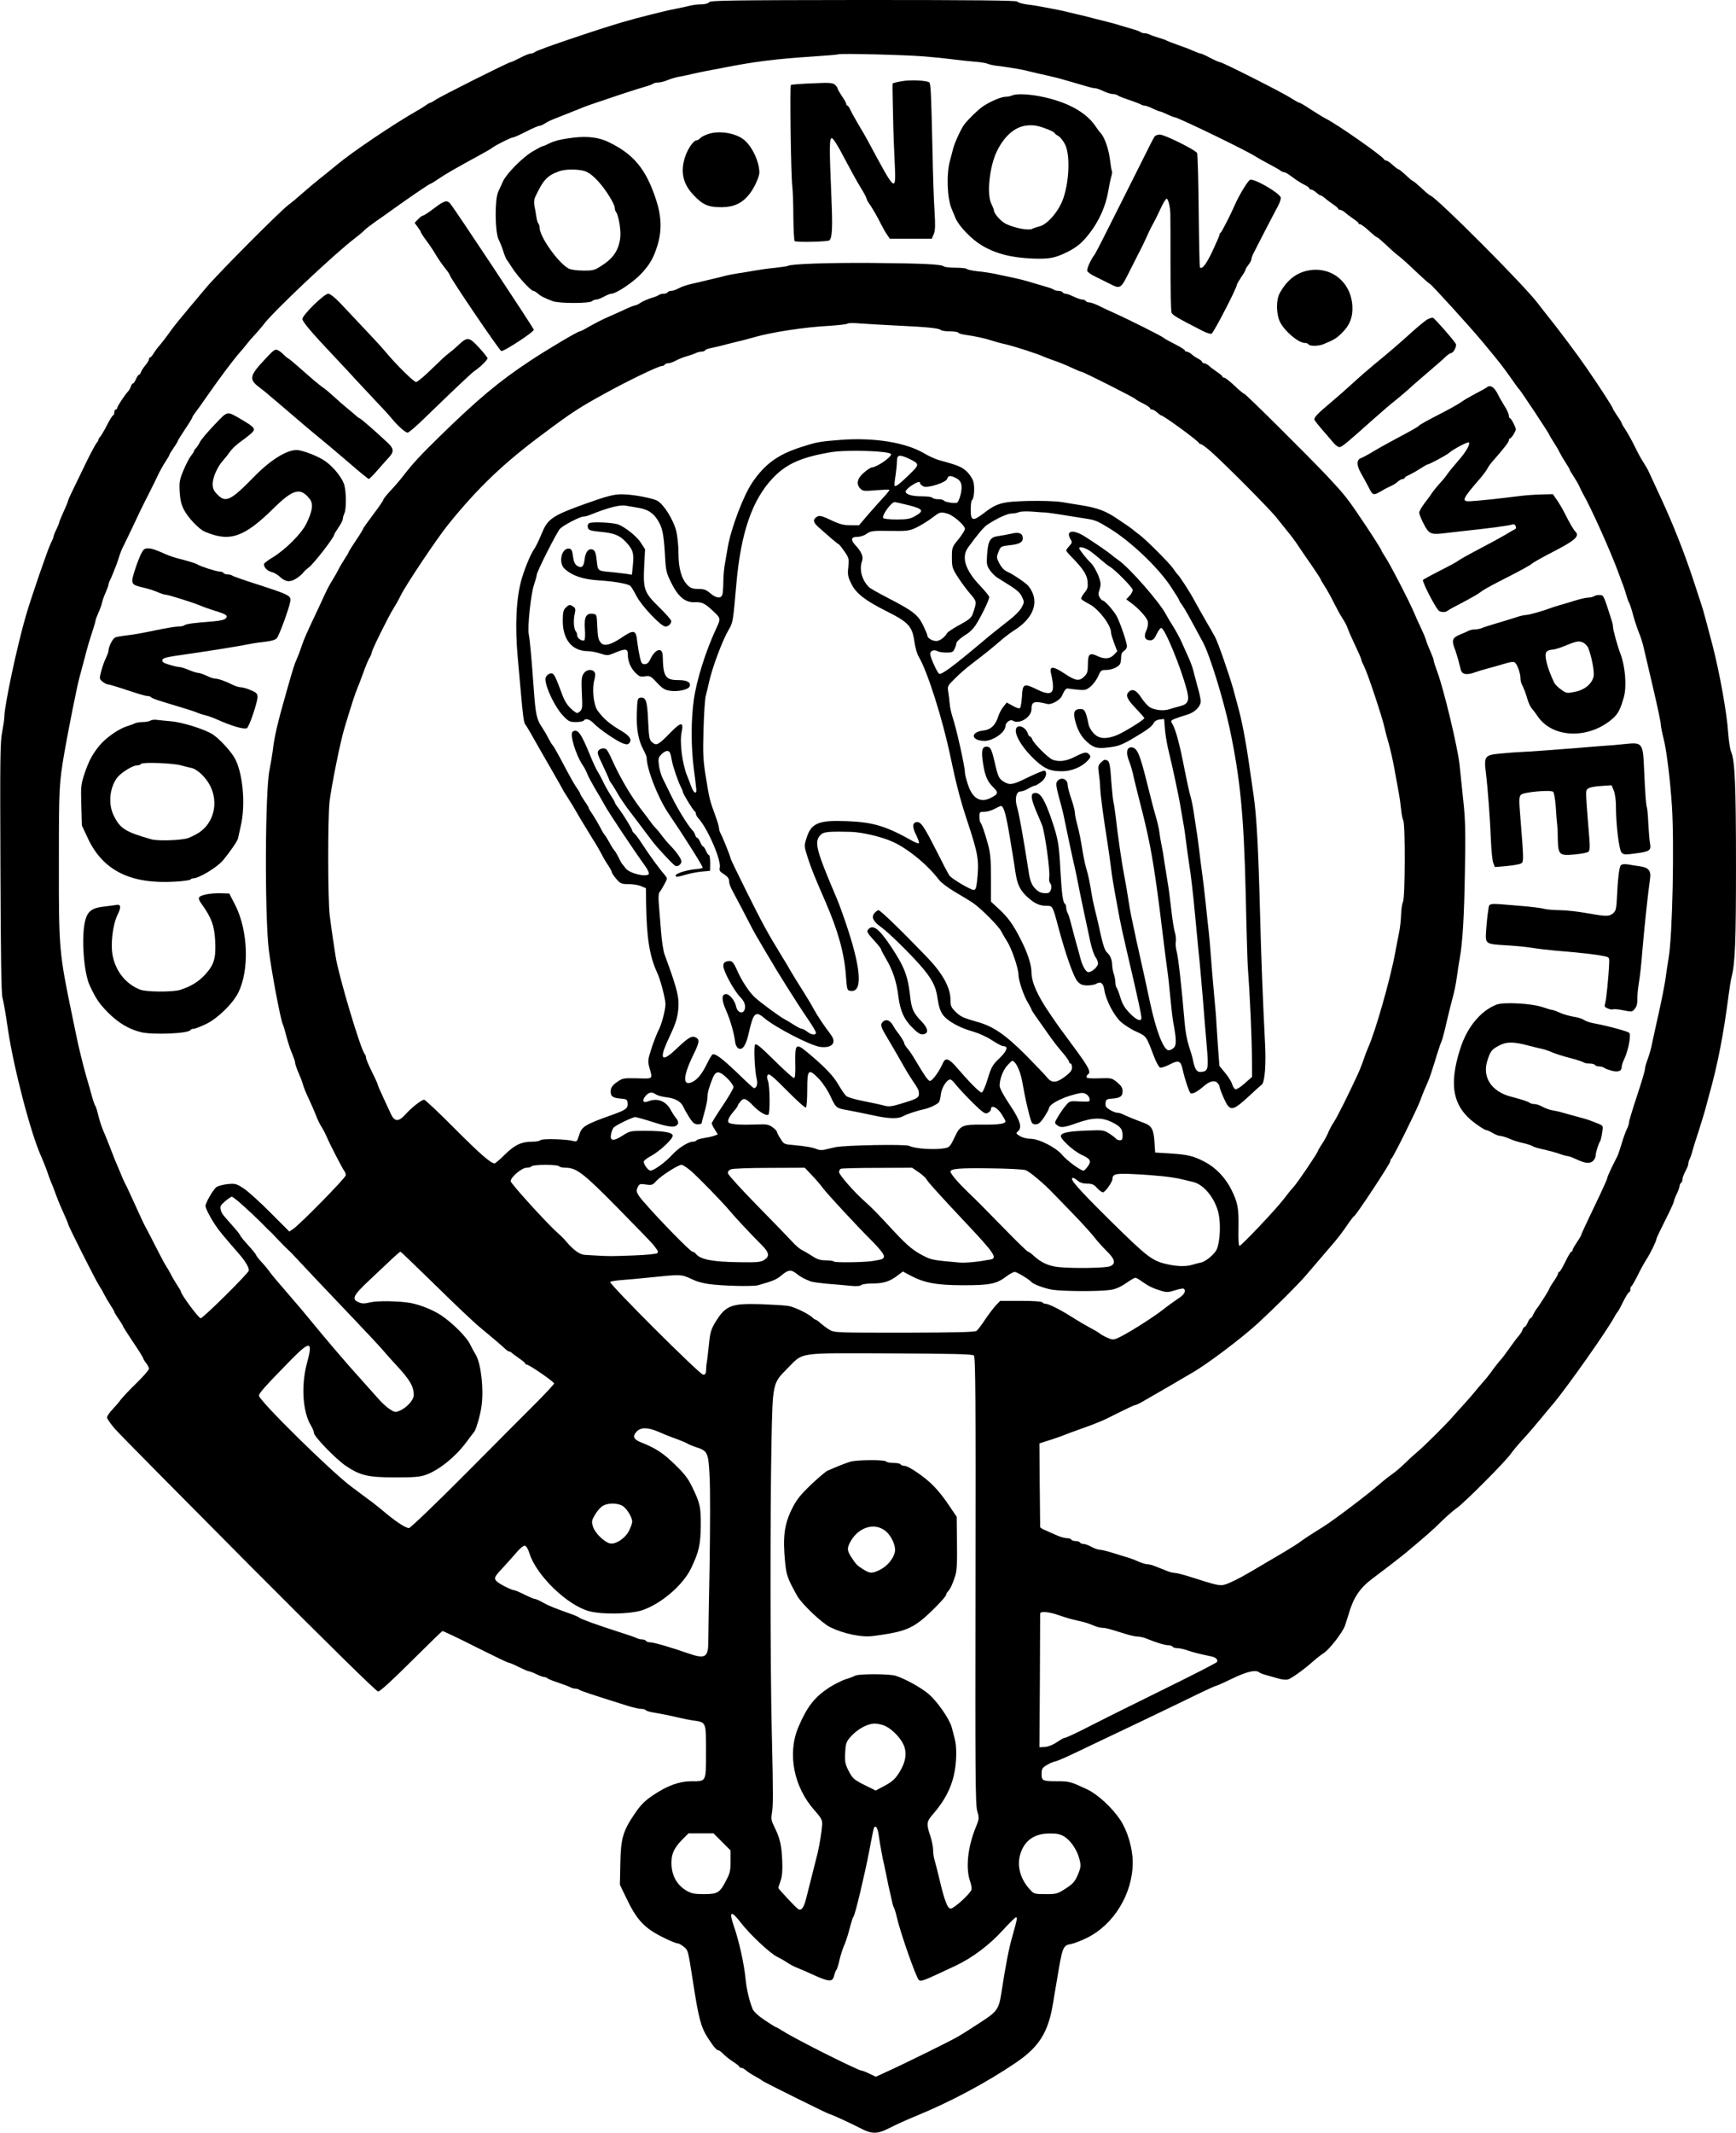 <?xml version="1.0" standalone="no"?>
<!DOCTYPE svg PUBLIC "-//W3C//DTD SVG 20010904//EN"
 "http://www.w3.org/TR/2001/REC-SVG-20010904/DTD/svg10.dtd">
<svg version="1.0" xmlns="http://www.w3.org/2000/svg"
 width="1200pt" height="1474pt" viewBox="0 0 1200 1474"
 preserveAspectRatio="xMidYMid meet">
<g transform="translate(0,1474) scale(0.1,-0.1)"
fill="#000000" stroke="none">
<path d="M4902 14725 c-7 -9 -30 -15 -54 -15 -22 0 -57 -4 -77 -9 -20 -5 -63
-15 -96 -21 -33 -6 -78 -16 -100 -22 -22 -5 -57 -14 -77 -19 -139 -34 -262
-70 -468 -139 -210 -70 -324 -111 -335 -121 -5 -5 -17 -9 -26 -9 -9 0 -43 -13
-74 -30 -31 -16 -61 -30 -66 -30 -14 0 -488 -238 -520 -261 -15 -10 -30 -19
-34 -19 -4 0 -19 -8 -33 -19 -15 -10 -43 -28 -62 -38 -161 -92 -448 -285 -555
-375 -35 -29 -89 -73 -121 -98 -31 -25 -83 -68 -113 -95 -31 -28 -74 -64 -96
-80 -56 -41 -486 -473 -570 -573 -207 -246 -224 -267 -262 -322 -18 -25 -44
-58 -58 -75 -15 -16 -34 -42 -43 -57 -9 -16 -20 -28 -24 -28 -4 0 -8 -6 -8
-12 0 -7 -11 -26 -25 -42 -13 -16 -27 -37 -30 -47 -4 -11 -10 -19 -14 -19 -5
0 -14 -13 -21 -30 -7 -16 -16 -30 -21 -30 -4 0 -11 -9 -14 -20 -3 -11 -12 -26
-18 -33 -24 -25 -77 -106 -77 -116 0 -6 -4 -11 -10 -11 -5 0 -10 -9 -10 -20 0
-11 -3 -20 -8 -20 -4 0 -23 -30 -42 -67 -19 -38 -41 -74 -47 -81 -7 -7 -13
-17 -13 -22 0 -5 -6 -15 -13 -22 -6 -7 -36 -62 -66 -123 -29 -60 -71 -146 -92
-190 -22 -44 -39 -83 -39 -87 0 -4 -13 -37 -30 -73 -16 -36 -30 -69 -30 -73 0
-5 -9 -27 -20 -50 -11 -22 -20 -45 -20 -51 0 -5 -9 -26 -20 -48 -20 -40 -136
-377 -171 -498 -62 -213 -149 -624 -149 -699 0 -16 -7 -63 -15 -105 -14 -66
-15 -192 -12 -936 2 -603 6 -872 14 -900 7 -22 24 -121 38 -220 41 -273 159
-723 231 -880 12 -27 29 -70 38 -95 8 -25 21 -61 29 -80 9 -19 25 -62 37 -95
12 -33 35 -88 51 -122 16 -34 29 -66 29 -70 0 -12 192 -393 216 -429 11 -16
26 -42 34 -59 8 -16 27 -49 42 -72 15 -23 28 -44 28 -48 0 -4 13 -26 30 -50
16 -24 30 -46 30 -50 0 -3 32 -53 70 -110 39 -57 70 -108 70 -112 0 -4 9 -19
20 -33 11 -14 20 -31 20 -39 0 -8 -39 -53 -87 -100 -49 -47 -98 -100 -110
-116 -12 -17 -38 -47 -57 -67 -20 -21 -36 -44 -36 -54 0 -9 24 -43 53 -77 28
-33 446 -455 927 -939 557 -559 882 -878 894 -878 12 0 101 81 227 207 115
114 212 209 217 211 5 1 107 -47 227 -108 120 -60 223 -110 229 -110 7 0 38
-13 71 -30 33 -16 65 -30 71 -30 5 0 29 -9 52 -20 22 -11 47 -20 55 -20 7 0
17 -4 22 -9 6 -5 39 -18 75 -30 36 -12 73 -26 82 -31 10 -6 26 -10 36 -10 10
0 22 -4 27 -8 9 -7 70 -28 341 -113 34 -10 73 -19 87 -19 14 0 28 -4 31 -9 3
-4 25 -11 48 -15 70 -12 130 -24 178 -36 25 -6 68 -15 95 -19 99 -14 95 -6 95
-216 0 -213 4 -205 -101 -205 -83 0 -165 -30 -261 -94 -61 -41 -87 -66 -131
-131 -81 -119 -96 -170 -99 -345 l-3 -145 38 -79 c80 -170 131 -223 279 -294
37 -18 73 -32 82 -32 8 0 27 -11 43 -24 30 -25 28 -17 64 -246 38 -248 55
-311 101 -382 43 -66 62 -88 76 -88 4 0 19 -11 32 -25 14 -14 44 -38 67 -53
24 -15 43 -30 43 -34 0 -5 6 -8 13 -8 7 0 22 -8 33 -17 10 -10 39 -29 64 -42
25 -14 47 -27 50 -31 6 -7 455 -230 464 -230 9 0 136 -58 208 -95 85 -45 121
-45 207 -1 36 19 118 56 181 82 238 97 494 234 695 371 159 109 221 208 254
408 5 33 17 103 26 155 40 241 41 245 102 256 19 4 67 22 105 41 187 91 318
306 318 522 0 97 -36 218 -86 294 -56 84 -155 176 -229 211 -113 53 -122 56
-205 56 -103 0 -110 3 -110 51 0 34 5 42 33 59 17 11 43 23 57 26 29 7 72 26
265 119 77 37 226 107 330 157 105 50 262 126 351 169 89 44 166 79 171 79 6
0 56 23 112 50 99 48 162 63 186 42 6 -5 28 -13 50 -19 22 -6 59 -17 82 -23
22 -7 52 -10 65 -7 24 7 105 64 173 124 22 20 57 47 77 60 40 27 128 141 145
188 6 17 16 50 24 75 33 116 76 182 161 247 20 15 72 55 115 87 43 33 95 74
115 90 134 112 199 168 252 222 34 33 81 75 106 92 49 33 343 328 375 377 11
16 49 62 85 101 36 39 90 102 120 139 30 37 69 83 86 103 97 115 376 511 424
602 7 14 16 27 19 30 4 3 22 35 40 72 19 38 38 68 42 68 5 0 9 9 9 19 0 11 3
21 8 23 4 2 23 35 42 73 19 39 46 88 60 110 28 42 70 129 70 143 0 5 27 62 60
127 33 65 60 124 60 130 0 6 9 30 20 53 11 22 20 48 20 56 0 8 5 18 10 21 6 3
10 15 10 25 0 11 9 35 20 55 11 20 20 42 20 50 0 9 4 23 9 33 5 9 15 37 21 62
7 25 25 83 41 130 15 47 34 110 43 140 8 30 22 82 31 115 59 209 100 423 135
695 6 47 15 101 20 120 24 97 30 240 30 770 0 560 -8 727 -34 785 -7 17 -16
75 -20 130 -8 130 -58 412 -108 605 -37 141 -65 247 -77 281 -6 19 -31 96 -56
171 -61 186 -143 393 -227 573 -38 83 -75 161 -81 175 -6 14 -23 43 -37 65
-15 22 -42 72 -60 110 -19 39 -47 89 -62 112 -15 23 -28 44 -28 48 0 4 -13 26
-30 50 -16 24 -30 46 -30 49 0 9 -90 149 -189 292 -55 80 -194 266 -264 352
-20 26 -51 64 -67 86 -100 131 -696 728 -743 745 -7 2 -34 25 -60 50 -27 25
-54 48 -60 50 -7 2 -30 22 -52 43 -22 21 -44 38 -48 38 -4 0 -22 13 -40 30
-18 16 -37 30 -44 30 -6 0 -13 4 -15 8 -9 22 -329 246 -403 282 -16 8 -62 36
-102 62 -40 27 -76 48 -81 48 -4 0 -30 14 -58 32 -60 39 -474 248 -490 248 -7
0 -38 14 -69 30 -31 17 -61 30 -66 30 -5 0 -28 9 -52 19 -23 11 -71 29 -107
41 -36 13 -69 26 -75 29 -5 4 -30 13 -55 20 -25 7 -53 17 -62 22 -10 5 -26 9
-36 9 -10 0 -22 4 -28 8 -5 5 -27 13 -49 19 -22 7 -65 19 -95 28 -30 10 -71
21 -90 25 -19 5 -53 14 -75 19 -22 6 -60 16 -85 22 -25 5 -63 15 -85 20 -22 6
-61 14 -87 20 -27 5 -72 14 -100 19 -29 6 -82 15 -118 19 -35 5 -66 14 -68 20
-3 8 -296 11 -1060 11 -914 -1 -1059 -3 -1070 -15z m1488 -375 c63 -5 151 -14
195 -20 44 -6 112 -13 150 -16 39 -3 79 -9 90 -14 11 -5 38 -11 60 -14 98 -12
181 -26 233 -40 31 -8 82 -19 112 -26 30 -7 69 -16 85 -20 52 -15 179 -51 211
-61 17 -5 37 -9 45 -9 9 0 34 -9 57 -20 22 -11 52 -20 65 -20 12 0 27 -4 33
-9 5 -5 38 -18 74 -30 36 -12 73 -26 82 -31 10 -6 24 -10 31 -10 7 0 32 -9 55
-20 22 -11 45 -20 50 -20 4 0 27 -9 50 -20 22 -11 46 -20 51 -20 21 0 484
-224 556 -269 22 -14 69 -40 105 -59 36 -19 69 -38 74 -43 6 -5 16 -9 23 -9 7
0 33 -16 58 -35 25 -19 61 -42 80 -51 19 -9 35 -20 35 -25 0 -5 6 -9 13 -9 7
0 23 -9 35 -20 12 -11 25 -20 30 -20 4 0 17 -8 28 -17 10 -10 36 -29 56 -43
21 -14 38 -28 38 -32 0 -5 6 -8 13 -8 7 0 22 -8 33 -17 10 -10 36 -29 56 -43
21 -14 38 -28 38 -32 0 -5 6 -8 13 -8 6 0 34 -21 60 -45 27 -25 52 -45 56 -45
4 0 32 -24 62 -52 30 -29 70 -65 90 -79 19 -15 73 -63 119 -108 47 -44 88 -81
92 -81 8 0 290 -310 368 -405 30 -37 69 -83 85 -103 47 -58 88 -113 125 -167
19 -27 37 -52 41 -55 9 -7 209 -308 209 -316 0 -3 13 -24 28 -47 15 -23 34
-55 42 -72 8 -16 27 -49 42 -72 15 -23 28 -44 28 -48 0 -4 13 -25 28 -48 15
-23 34 -55 41 -72 7 -16 17 -37 22 -45 52 -88 196 -408 249 -555 12 -33 25
-69 30 -80 4 -11 14 -40 21 -65 7 -25 16 -50 20 -55 4 -6 17 -44 28 -86 11
-41 30 -97 41 -124 12 -27 27 -77 34 -110 8 -33 37 -158 65 -278 28 -119 51
-229 51 -242 0 -14 9 -58 19 -98 20 -74 46 -284 58 -467 17 -259 4 -888 -22
-1045 -8 -49 -19 -121 -24 -160 -6 -38 -26 -142 -46 -230 -20 -88 -40 -182
-46 -210 -5 -27 -18 -74 -29 -103 -11 -29 -20 -62 -20 -73 0 -11 -25 -94 -55
-184 -30 -91 -55 -173 -55 -183 0 -9 -6 -29 -14 -44 -8 -15 -24 -60 -36 -100
-12 -40 -26 -81 -31 -90 -38 -74 -69 -140 -69 -149 0 -6 -23 -58 -51 -117 -28
-59 -69 -144 -90 -189 -21 -44 -39 -84 -39 -88 0 -3 -13 -26 -30 -50 -16 -24
-30 -48 -30 -54 0 -6 -4 -11 -8 -11 -5 0 -23 -31 -42 -70 -19 -39 -37 -70 -42
-70 -4 0 -8 -5 -8 -11 0 -6 -13 -30 -30 -54 -16 -24 -30 -46 -30 -50 0 -7 -73
-123 -90 -142 -5 -7 -15 -24 -22 -38 -6 -14 -14 -25 -18 -25 -4 0 -13 -13 -20
-30 -7 -16 -16 -30 -21 -30 -4 0 -10 -8 -14 -19 -3 -10 -15 -29 -26 -42 -12
-13 -42 -53 -67 -89 -26 -36 -49 -67 -52 -70 -10 -9 -54 -65 -75 -95 -11 -16
-36 -47 -56 -69 -20 -23 -47 -54 -60 -71 -13 -16 -45 -52 -70 -80 -25 -27 -61
-67 -80 -89 -56 -63 -182 -188 -243 -241 -32 -27 -76 -68 -99 -91 -23 -22 -58
-51 -77 -64 -19 -13 -56 -42 -81 -64 -78 -69 -321 -253 -395 -299 -70 -43
-136 -86 -166 -109 -18 -13 -89 -57 -158 -97 -69 -41 -150 -88 -180 -106 -77
-45 -139 -76 -175 -86 -32 -10 -61 -3 -232 52 -50 16 -100 29 -112 29 -11 0
-33 5 -48 11 -15 6 -37 15 -48 19 -11 4 -33 13 -48 19 -15 6 -37 11 -48 11
-10 0 -38 9 -62 19 -23 11 -58 24 -77 29 -19 6 -65 20 -101 31 -37 12 -76 21
-88 21 -11 0 -36 9 -56 20 -20 11 -44 20 -55 20 -10 0 -22 5 -25 10 -3 6 -17
10 -30 10 -13 0 -27 5 -30 10 -3 6 -17 10 -31 10 -13 0 -46 9 -72 21 -26 11
-62 27 -79 35 -18 7 -33 17 -33 21 0 5 -1 136 -3 293 l-2 285 75 24 c41 13 89
30 105 37 17 7 62 24 100 37 131 47 155 57 263 112 60 30 113 55 119 55 7 0
33 13 60 29 26 15 82 47 123 71 41 24 98 56 125 73 28 16 65 38 84 49 101 57
340 237 456 343 117 108 274 264 331 330 57 67 133 155 197 230 24 28 62 78
85 112 23 34 46 65 52 68 17 10 250 364 250 379 0 8 4 17 9 20 11 7 173 333
197 397 9 24 22 59 30 77 8 17 20 47 28 65 8 17 28 79 46 137 17 58 36 114 41
125 6 11 16 47 24 80 25 108 45 189 59 240 8 28 20 86 26 130 6 44 15 103 20
130 20 111 31 286 36 601 5 266 3 361 -10 480 -9 82 -21 199 -27 259 -12 117
-108 518 -153 640 -14 38 -26 75 -26 82 0 7 -11 36 -24 65 -13 29 -27 64 -30
78 -4 14 -20 52 -36 85 -16 33 -36 78 -45 100 -34 81 -175 353 -204 393 -11
17 -21 33 -21 36 0 6 -56 94 -114 181 -124 185 -136 200 -261 334 -136 144
-566 571 -576 571 -5 0 -35 25 -66 55 -32 30 -64 55 -70 55 -7 0 -13 3 -13 8
0 4 -17 18 -38 32 -20 14 -46 33 -56 43 -11 9 -26 17 -33 17 -7 0 -13 4 -13 8
0 5 -12 15 -27 23 -16 8 -37 22 -47 32 -11 9 -26 17 -33 17 -7 0 -13 4 -13 9
0 4 -30 23 -67 42 -38 19 -73 38 -79 44 -12 12 -246 129 -349 175 -38 17 -87
40 -108 51 -22 10 -47 19 -57 19 -11 0 -22 5 -25 10 -3 6 -14 10 -24 10 -9 0
-36 9 -59 20 -22 11 -48 20 -56 20 -8 0 -18 5 -21 10 -3 6 -16 10 -29 10 -12
0 -26 4 -31 8 -6 5 -28 13 -50 19 -22 7 -65 19 -95 28 -60 19 -111 31 -180 45
-25 5 -67 14 -95 20 -27 5 -78 13 -113 16 -34 4 -65 11 -68 15 -3 5 -38 9 -78
9 -39 0 -76 4 -82 9 -15 15 -147 21 -499 24 -306 2 -557 -7 -578 -20 -5 -3
-46 -9 -91 -14 -44 -4 -108 -13 -141 -19 -33 -6 -85 -15 -115 -19 -30 -5 -64
-11 -75 -14 -20 -6 -134 -33 -245 -59 -30 -6 -70 -20 -88 -30 -18 -10 -41 -18
-52 -18 -10 0 -22 -4 -25 -10 -3 -5 -16 -10 -29 -10 -12 0 -26 -4 -31 -8 -6
-5 -30 -15 -55 -22 -25 -8 -57 -22 -72 -32 -14 -10 -31 -18 -37 -18 -6 0 -39
-13 -73 -29 -35 -16 -92 -42 -127 -57 -36 -16 -89 -44 -119 -61 -30 -18 -59
-33 -65 -33 -13 0 -221 -123 -342 -203 -215 -142 -362 -265 -625 -522 -130
-127 -185 -186 -246 -265 -23 -30 -65 -80 -93 -109 -28 -30 -51 -59 -51 -64 0
-5 -31 -51 -70 -102 -38 -51 -70 -95 -70 -99 0 -4 -22 -40 -50 -81 -27 -41
-50 -77 -50 -80 0 -4 -13 -25 -28 -48 -15 -23 -34 -55 -42 -72 -8 -16 -26 -48
-40 -70 -14 -22 -36 -62 -49 -90 -12 -27 -36 -77 -51 -110 -78 -164 -100 -214
-115 -260 -9 -27 -24 -68 -34 -90 -17 -38 -24 -61 -70 -222 -63 -220 -85 -315
-96 -413 -4 -30 -14 -89 -22 -130 -31 -143 -34 -1004 -5 -1245 19 -153 83
-492 98 -517 3 -4 14 -42 25 -85 11 -42 29 -96 40 -119 10 -24 19 -50 19 -59
0 -9 11 -40 23 -68 13 -29 27 -65 31 -82 4 -16 22 -61 41 -100 18 -38 40 -90
50 -115 9 -25 26 -61 39 -80 12 -19 28 -51 36 -70 18 -44 110 -222 121 -234 5
-6 9 -18 9 -28 0 -17 -305 -328 -362 -370 l-28 -19 -129 129 c-71 72 -154 147
-185 168 -52 34 -60 36 -112 31 -30 -3 -66 -12 -78 -21 -20 -12 -76 -109 -76
-130 0 -15 34 -81 64 -126 28 -43 53 -73 166 -203 46 -53 70 -93 70 -117 0
-17 -316 -330 -333 -330 -14 0 -137 166 -137 185 0 4 -13 25 -28 48 -15 23
-34 56 -42 72 -8 17 -23 42 -33 57 -10 15 -42 76 -72 135 -30 60 -61 119 -69
133 -8 14 -38 77 -66 140 -29 63 -56 123 -61 133 -5 9 -13 25 -18 35 -5 9 -19
42 -31 72 -13 30 -29 69 -36 85 -7 17 -24 62 -39 100 -15 39 -35 88 -45 110
-9 22 -23 65 -30 95 -7 30 -16 60 -20 65 -5 6 -16 37 -25 70 -9 33 -25 92 -37
130 -24 84 -55 211 -69 280 -6 28 -19 91 -29 140 -92 443 -94 465 -93 1065 0
516 1 546 39 765 25 145 85 445 101 505 8 30 26 98 40 150 13 52 35 128 49
168 13 40 24 77 24 83 0 5 9 29 19 52 11 24 23 56 26 72 4 17 15 49 26 72 10
24 19 47 19 53 0 6 4 18 9 28 5 9 14 29 20 45 6 15 15 37 20 50 5 12 15 40 22
62 6 22 19 56 29 75 10 19 41 85 70 145 28 61 64 135 79 165 16 30 37 73 48
95 12 22 31 63 44 90 13 28 36 69 51 92 15 23 28 44 28 48 0 4 14 26 30 50 17
24 30 46 30 50 0 3 23 39 50 80 28 41 50 78 50 82 0 4 10 19 21 33 11 14 51
70 89 125 77 111 177 244 218 290 15 17 38 44 50 60 13 17 40 48 61 70 20 22
43 50 52 61 52 76 491 491 634 599 28 21 57 46 65 55 8 9 44 36 79 61 35 24
93 65 130 92 112 80 240 167 246 167 4 0 27 14 53 32 48 33 124 77 275 159 48
26 93 52 100 58 21 17 128 71 142 71 7 0 47 18 90 40 43 22 84 40 92 40 7 0
26 8 40 17 15 10 41 23 58 29 28 11 49 20 188 75 28 12 79 30 112 41 33 11 74
24 90 30 84 29 205 68 245 79 25 7 49 16 55 21 5 4 21 8 36 8 15 0 44 8 65 17
22 9 59 20 84 24 25 4 65 13 90 19 25 6 68 15 95 20 28 5 73 14 100 19 226 45
367 63 640 81 88 6 165 12 170 15 15 7 466 -4 595 -15z m-190 -1860 c212 -10
291 -18 304 -31 6 -5 34 -9 62 -9 29 0 55 -4 58 -9 3 -5 23 -11 43 -14 82 -12
140 -25 183 -39 25 -8 70 -21 100 -27 62 -15 220 -65 265 -86 17 -7 53 -21 80
-30 28 -9 78 -30 112 -46 34 -16 66 -29 70 -29 12 0 365 -178 372 -188 3 -4
27 -18 54 -31 26 -13 47 -28 47 -33 0 -4 6 -8 13 -8 7 0 23 -9 35 -20 12 -11
24 -20 27 -20 16 0 256 -175 263 -192 2 -4 9 -8 14 -8 6 0 38 -24 70 -52 101
-90 411 -402 453 -457 22 -28 55 -69 73 -91 18 -21 50 -63 70 -93 20 -31 65
-96 100 -146 34 -49 62 -93 62 -96 0 -4 13 -25 28 -48 15 -23 43 -73 62 -112
19 -38 46 -88 61 -110 14 -22 30 -51 34 -65 4 -14 27 -66 51 -117 24 -50 44
-96 44 -101 0 -6 9 -27 20 -49 23 -43 126 -353 141 -423 5 -25 18 -74 29 -110
10 -36 29 -117 40 -180 11 -63 25 -137 30 -165 5 -27 12 -76 15 -109 3 -32 10
-66 15 -76 15 -28 13 -536 -2 -563 -6 -12 -12 -51 -13 -87 -1 -36 -7 -90 -13
-120 -6 -30 -19 -95 -28 -145 -34 -184 -138 -549 -189 -660 -7 -16 -21 -52
-30 -80 -9 -27 -28 -75 -42 -105 -65 -140 -139 -289 -163 -325 -15 -22 -33
-56 -40 -75 -8 -19 -27 -54 -42 -76 -15 -23 -28 -45 -28 -48 0 -11 -141 -220
-170 -251 -15 -16 -44 -52 -65 -80 -49 -66 -294 -325 -307 -325 -6 0 -9 45 -7
123 2 138 -4 175 -50 267 -41 82 -109 153 -186 192 -76 40 -116 49 -240 57
l-100 6 -5 76 c-6 85 -19 109 -73 129 -50 18 -130 51 -149 61 -10 5 -26 9 -35
9 -10 0 -33 9 -51 20 -27 16 -33 26 -30 48 3 24 7 27 48 30 54 4 70 16 70 52
0 21 -10 37 -37 60 -37 30 -40 31 -126 28 -62 -2 -87 0 -87 9 0 6 5 15 10 18
25 15 6 50 -109 205 -83 112 -95 128 -154 215 -86 125 -127 218 -127 286 0 50
-26 132 -71 220 -53 107 -91 159 -154 217 l-55 51 0 160 c0 130 -4 175 -20
234 -23 85 -44 144 -53 153 -4 4 -7 22 -7 41 0 31 2 33 35 33 19 0 50 9 70 20
20 11 39 20 44 20 19 0 35 -56 62 -220 6 -36 14 -87 19 -115 5 -27 13 -83 19
-122 13 -87 32 -127 87 -176 47 -42 81 -57 130 -57 40 0 41 -1 79 -145 51
-191 107 -349 133 -377 20 -22 35 -28 69 -28 24 0 52 5 62 12 30 18 48 3 55
-45 10 -68 67 -177 115 -220 24 -21 72 -52 107 -67 69 -32 66 -27 120 -169 15
-40 35 -76 43 -79 8 -3 38 7 67 22 61 32 76 26 89 -35 14 -64 45 -158 55 -164
12 -8 46 10 88 46 41 37 77 46 97 26 8 -9 15 -20 15 -25 0 -17 43 -117 58
-134 26 -31 51 -20 135 57 45 42 89 82 99 89 21 18 31 141 22 296 -14 280 -26
570 -34 890 -12 458 -24 671 -44 810 -9 63 -21 144 -26 180 -27 192 -55 341
-86 450 -8 30 -21 79 -29 108 -29 102 -106 324 -126 360 -11 21 -40 71 -64
112 -24 41 -58 102 -76 135 -30 58 -106 175 -119 185 -3 3 -17 21 -30 40 -30
43 -185 198 -237 237 -21 15 -40 30 -43 34 -3 3 -45 33 -95 66 -92 63 -143 82
-265 102 -36 6 -96 15 -135 22 -41 6 -137 9 -230 7 -181 -5 -214 -14 -312 -90
-69 -52 -83 -47 -83 31 0 33 4 62 9 65 15 9 20 90 9 129 -6 21 -28 53 -48 71
-34 31 -60 41 -195 78 -22 7 -65 26 -95 44 -127 76 -348 112 -580 94 -145 -11
-165 -15 -276 -51 -158 -51 -247 -116 -334 -244 -61 -90 -146 -314 -169 -445
-5 -30 -14 -82 -20 -116 -6 -33 -11 -89 -11 -125 0 -35 -3 -74 -6 -86 -9 -32
-41 -29 -84 7 -28 24 -43 30 -83 30 -38 0 -53 5 -74 26 -42 42 -63 116 -63
221 0 50 -7 120 -16 155 -19 75 -84 180 -128 206 -32 20 -180 47 -251 46 -55
0 -108 -15 -267 -72 -204 -74 -241 -99 -278 -187 -33 -77 -43 -98 -61 -125
-24 -35 -66 -140 -85 -208 -36 -131 -45 -316 -25 -537 6 -66 15 -172 21 -235
14 -162 21 -213 30 -225 5 -5 24 -37 43 -70 18 -33 75 -132 125 -219 51 -88
92 -161 92 -162 0 -2 12 -22 28 -46 41 -64 48 -77 92 -153 23 -38 61 -101 85
-140 25 -38 52 -86 62 -105 9 -19 29 -54 45 -77 15 -23 28 -46 28 -52 0 -6 14
-26 31 -46 28 -32 36 -35 84 -35 29 0 68 -6 86 -14 l34 -14 1 -104 c4 -241 24
-367 78 -483 21 -43 56 -179 56 -214 0 -41 -28 -148 -50 -185 -9 -18 -30 -71
-46 -119 -26 -81 -27 -90 -15 -135 23 -82 28 -77 -84 -74 -96 2 -102 1 -140
-26 -29 -20 -41 -36 -43 -58 -4 -39 12 -52 68 -56 40 -3 45 -6 48 -28 4 -39
-9 -49 -94 -80 -207 -74 -223 -84 -243 -151 -12 -38 -14 -41 -39 -34 -47 13
-214 17 -225 6 -6 -6 -30 -11 -54 -11 -79 0 -123 -21 -191 -87 -35 -35 -68
-63 -73 -63 -26 0 -102 66 -279 244 -107 108 -201 196 -208 196 -18 0 -87 -54
-130 -102 -49 -54 -76 -51 -103 10 -12 26 -36 79 -55 119 -19 40 -34 76 -34
80 0 5 -18 44 -40 88 -22 44 -40 87 -40 96 0 8 -4 19 -9 25 -27 27 -183 550
-201 674 -5 30 -13 87 -19 125 -6 39 -16 111 -22 160 -13 108 -14 666 -1 785
12 103 73 408 102 505 53 176 75 243 91 280 9 22 27 69 40 105 12 35 30 79 40
98 11 18 19 38 19 44 0 15 118 254 150 303 14 22 37 63 50 90 35 72 252 396
328 490 208 257 384 425 662 631 194 145 247 179 420 274 159 88 371 190 393
190 9 0 19 5 22 10 3 6 15 10 25 10 11 0 34 8 52 18 18 10 53 24 78 31 25 7
53 17 62 22 10 5 27 9 37 9 11 0 22 4 25 9 3 5 18 11 33 14 16 3 47 11 71 16
23 6 60 16 82 21 22 6 57 14 78 19 20 5 55 15 77 21 118 34 344 69 512 78 67
4 125 11 130 15 4 5 42 6 83 2 41 -3 158 -10 260 -15z m-82 -876 c23 -3 42 -9
42 -13 0 -22 -101 -91 -133 -91 -7 0 -32 -16 -55 -36 -47 -40 -56 -80 -24
-112 16 -16 28 -17 107 -10 49 4 91 6 93 3 2 -2 -16 -26 -41 -52 -24 -26 -73
-81 -107 -120 l-62 -73 -59 0 c-47 0 -75 7 -134 35 -58 28 -79 34 -94 26 -33
-18 -32 -39 2 -70 90 -80 136 -119 144 -122 5 -2 23 -25 41 -51 30 -43 31 -50
26 -107 -6 -52 -3 -67 20 -114 32 -67 96 -117 244 -191 153 -77 178 -104 193
-212 5 -38 18 -83 29 -101 62 -105 166 -434 220 -693 36 -173 67 -295 110
-425 83 -251 89 -286 74 -434 -6 -49 -10 -61 -24 -61 -21 0 -150 76 -167 99
-7 9 -49 89 -94 179 -86 169 -105 196 -136 190 -27 -5 -27 -37 2 -93 13 -28
21 -51 16 -53 -5 -2 -24 6 -43 16 -183 103 -271 130 -453 137 -197 8 -248 -13
-280 -117 -17 -54 -17 -55 8 -134 25 -78 49 -136 122 -304 88 -202 131 -358
142 -510 8 -104 8 -105 35 -108 78 -9 72 138 -19 419 -24 74 -59 173 -79 220
-143 335 -157 390 -114 437 22 24 53 27 215 23 75 -3 203 -32 280 -66 105 -45
246 -160 326 -266 15 -19 64 -56 110 -83 46 -27 101 -60 123 -75 54 -36 178
-160 196 -196 8 -16 27 -48 41 -70 31 -47 79 -187 79 -231 0 -40 37 -149 67
-196 12 -21 23 -41 23 -45 1 -5 19 -33 41 -63 21 -30 58 -82 81 -115 23 -33
63 -85 90 -116 26 -30 48 -61 48 -67 0 -7 5 -12 10 -12 6 0 10 -12 10 -27 0
-22 -12 -36 -52 -66 -59 -43 -89 -43 -123 0 -11 14 -76 82 -145 152 -141 141
-224 198 -335 229 -99 28 -116 36 -152 72 -28 28 -33 39 -33 80 0 85 -54 183
-164 297 -186 193 -321 323 -334 323 -5 0 -17 -9 -27 -20 -24 -27 -10 -58 44
-96 49 -35 183 -165 266 -258 86 -97 115 -152 126 -238 7 -49 18 -85 35 -109
30 -44 117 -93 213 -119 38 -11 96 -37 129 -60 34 -22 68 -40 77 -40 37 0 27
-32 -26 -83 -49 -47 -57 -61 -82 -144 -18 -58 -34 -93 -42 -93 -14 0 -87 74
-171 172 -55 64 -79 72 -97 30 -23 -54 -72 -122 -88 -122 -14 0 -33 28 -115
165 -11 19 -30 46 -42 60 -12 14 -22 30 -22 36 0 10 -29 55 -53 84 -4 6 -17
25 -27 43 -20 33 -47 41 -68 20 -19 -19 -15 -34 36 -118 65 -111 63 -107 107
-185 21 -38 54 -90 71 -115 18 -25 33 -52 34 -60 7 -47 1 -50 -127 -89 -59
-18 -79 -20 -110 -12 -21 6 -85 20 -142 31 -58 11 -113 27 -122 36 -10 9 -34
44 -55 80 -35 61 -96 124 -214 222 -78 65 -85 58 -83 -71 2 -77 -1 -107 -9
-107 -7 0 -68 55 -136 122 -98 97 -125 119 -133 108 -10 -17 -2 -185 12 -239
8 -32 -1 -61 -20 -61 -3 0 -54 46 -112 103 -110 105 -158 141 -175 129 -5 -4
-20 -29 -34 -57 -34 -71 -66 -113 -102 -131 -70 -36 -69 35 2 181 45 92 48
110 20 125 -27 15 -51 1 -132 -76 -98 -94 -122 -81 -70 38 11 24 29 63 40 88
31 69 42 119 42 187 0 58 -21 133 -95 333 -10 25 -21 99 -26 165 -5 66 -12
150 -15 188 -4 40 -2 72 4 80 15 18 52 86 52 95 0 5 -8 17 -17 28 -31 34 -99
127 -146 199 -25 39 -52 77 -61 84 -9 7 -16 17 -16 21 0 11 -60 108 -92 151
-16 20 -28 39 -28 43 0 4 -13 26 -28 49 -15 23 -39 65 -52 92 -13 28 -31 61
-40 75 -9 14 -31 61 -49 105 -64 158 -88 191 -122 169 -24 -14 20 -160 70
-234 10 -14 24 -41 31 -60 8 -19 32 -64 53 -100 22 -36 52 -87 67 -115 23 -44
196 -304 281 -422 17 -24 27 -47 24 -53 -16 -25 -138 5 -162 41 -9 13 -20 26
-23 29 -3 3 -14 22 -23 42 -10 20 -23 43 -30 50 -6 7 -23 33 -36 58 -14 25
-28 47 -31 50 -4 3 -18 25 -30 50 -13 25 -36 64 -51 87 -16 23 -29 44 -29 48
0 4 -13 26 -30 50 -16 24 -30 47 -30 50 0 4 -9 20 -20 35 -20 28 -43 69 -123
220 -22 41 -43 77 -47 80 -4 3 -17 24 -29 47 -11 23 -32 58 -46 79 -35 51 -43
89 -55 254 -17 239 -28 353 -35 386 -10 47 14 278 36 342 10 30 19 61 19 69 0
21 138 294 161 319 23 24 138 84 162 84 9 0 29 5 44 11 128 52 209 72 250 64
21 -4 58 -10 83 -14 63 -10 102 -33 132 -79 36 -54 45 -96 54 -241 6 -118 9
-128 46 -203 47 -93 94 -132 158 -130 53 2 71 -6 129 -61 54 -51 54 -51 21
-122 -72 -154 -135 -355 -154 -490 -20 -140 -20 -326 0 -480 9 -66 16 -129 17
-140 3 -37 -18 -27 -34 17 -9 23 -21 57 -28 73 -35 83 -55 238 -39 308 15 69
-5 68 -73 -1 -87 -90 -100 -97 -129 -74 -22 18 -24 29 -30 149 -6 138 -15 167
-54 161 -19 -3 -21 -10 -24 -103 -4 -112 10 -189 44 -254 13 -24 24 -50 24
-58 0 -77 78 -277 149 -382 118 -174 243 -373 238 -378 -4 -3 -22 -8 -40 -9
-68 -5 -147 -30 -147 -45 0 -12 11 -11 77 8 32 9 81 18 109 20 l52 5 1 54 c0
30 -4 54 -8 54 -5 0 -14 14 -21 30 -7 17 -16 30 -20 30 -4 0 -13 14 -20 30 -7
17 -16 30 -21 30 -4 0 -11 9 -14 20 -3 11 -12 26 -19 32 -29 30 -100 144 -142
230 -25 51 -54 109 -63 128 -10 19 -22 59 -26 88 -6 47 -5 56 16 78 12 13 30
24 40 24 18 0 23 -9 34 -70 8 -43 42 -141 61 -178 8 -15 14 -31 14 -35 0 -12
73 -131 83 -135 4 -2 7 -9 7 -16 0 -7 8 -21 18 -32 64 -70 160 -292 147 -341
-4 -17 1 -27 22 -40 35 -22 43 -33 43 -58 0 -11 11 -40 25 -65 57 -107 74
-139 105 -200 18 -36 47 -90 65 -120 18 -30 45 -77 61 -104 76 -131 220 -360
286 -455 32 -47 58 -90 58 -98 0 -19 -31 -16 -60 7 -14 11 -31 20 -38 20 -7 0
-32 13 -55 28 -23 15 -53 33 -67 40 -32 17 -167 116 -203 150 -39 36 -91 116
-121 184 -28 64 -38 72 -72 64 -18 -5 -24 -13 -24 -32 0 -35 73 -170 116 -214
24 -25 34 -45 34 -67 0 -56 -52 -52 -63 5 -8 37 -44 82 -68 82 -32 0 -33 -40
0 -113 29 -65 57 -164 63 -221 2 -16 11 -34 20 -40 29 -18 54 17 73 102 32
143 47 158 107 107 78 -66 320 -191 387 -200 83 -11 117 29 73 86 -41 53 -92
129 -117 175 -14 27 -50 87 -80 134 -30 47 -66 105 -80 130 -14 25 -40 69 -58
97 -104 170 -136 230 -241 440 -64 128 -116 236 -116 241 0 11 -56 150 -70
174 -5 10 -10 26 -10 35 0 10 -12 50 -26 88 -37 100 -41 115 -65 265 -19 117
-21 161 -16 330 3 107 10 211 15 230 5 19 16 62 23 95 22 101 94 293 136 363
29 49 30 53 53 317 31 353 109 580 252 731 94 99 198 145 408 180 73 12 278
11 368 -2z m167 -45 c73 -35 73 -39 -1 -110 -68 -66 -92 -84 -100 -76 -3 2 0
33 6 68 5 35 10 81 10 102 0 45 17 48 85 16z m318 -130 c42 -19 52 -50 38
-113 -7 -30 -18 -57 -26 -60 -18 -7 -84 4 -91 15 -3 5 -20 9 -39 9 -19 0 -37
5 -40 10 -3 6 -35 10 -70 10 -71 0 -115 13 -115 33 0 8 18 26 40 41 42 27 60
32 60 16 0 -5 10 -14 22 -21 28 -15 159 26 166 53 5 21 21 23 55 7z m-320
-191 c99 -26 107 -38 42 -75 -33 -19 -55 -23 -127 -23 -50 0 -90 4 -93 10 -11
18 56 110 79 110 6 0 50 -10 99 -22z m947 -50 c14 0 192 -28 300 -46 43 -8 62
-16 140 -64 144 -88 331 -265 421 -399 32 -49 59 -91 59 -95 0 -3 8 -18 19
-32 25 -36 47 -76 147 -262 46 -85 140 -390 183 -590 74 -347 99 -604 112
-1150 5 -245 12 -467 14 -495 15 -202 28 -486 29 -653 l1 -114 -50 -44 c-27
-25 -56 -43 -64 -42 -8 2 -18 17 -23 33 -4 17 -26 52 -48 79 -22 26 -40 49
-41 50 -1 3 -20 273 -21 301 0 17 -7 104 -16 195 -8 91 -19 215 -23 275 -4 61
-11 133 -14 160 -3 28 -13 115 -21 195 -8 80 -20 174 -25 210 -5 36 -14 103
-19 150 -6 47 -14 112 -20 145 -5 33 -14 89 -19 125 -5 36 -16 89 -25 118 -8
29 -26 115 -41 190 -28 148 -59 264 -81 299 -13 21 -12 24 18 36 18 7 54 19
81 27 53 14 97 57 97 94 0 12 -9 56 -21 97 -11 41 -25 92 -30 114 -6 22 -20
63 -33 90 -13 28 -34 75 -47 105 -13 30 -40 79 -59 110 -19 30 -41 66 -48 80
-44 86 -253 325 -332 380 -19 13 -40 29 -46 35 -18 16 -112 81 -183 126 -85
54 -139 43 -99 -21 10 -16 9 -23 -10 -43 -12 -13 -22 -27 -22 -31 0 -4 17 -25
38 -46 80 -82 105 -121 110 -169 3 -40 0 -52 -23 -79 -14 -17 -24 -36 -20 -42
4 -6 28 -21 55 -35 63 -32 150 -145 150 -196 0 -10 10 -42 21 -73 l22 -57 -23
-24 c-28 -29 -65 -32 -114 -9 -53 26 -66 15 -66 -56 0 -51 -4 -65 -25 -85 -34
-35 -61 -31 -138 21 -75 50 -103 52 -93 6 24 -107 20 -142 -20 -142 -14 0 -44
9 -67 21 -101 50 -108 47 -113 -47 -3 -38 -8 -72 -13 -77 -5 -5 -27 1 -50 15
l-42 23 -23 -29 c-13 -15 -28 -45 -35 -65 -19 -63 -52 -94 -106 -100 -91 -11
-82 -71 11 -71 59 0 143 59 144 101 0 25 33 50 50 39 45 -29 130 23 130 79 0
53 19 59 110 36 27 -7 87 26 100 55 21 46 29 55 46 51 11 -2 42 -5 70 -8 44
-4 55 -1 83 23 18 15 42 47 52 71 17 39 21 43 54 43 42 0 90 22 99 45 3 9 6
30 6 46 0 18 7 33 20 41 11 7 20 21 20 31 0 25 -45 159 -70 207 -20 38 -83
110 -98 110 -4 0 -13 9 -20 21 -10 16 -11 28 -1 56 9 28 9 44 -2 77 -11 35
-41 90 -59 106 -25 23 -80 92 -80 101 0 16 48 2 82 -24 16 -12 48 -38 71 -58
23 -20 49 -40 58 -45 35 -19 159 -145 159 -161 0 -9 -10 -28 -22 -41 l-23 -24
30 -22 c52 -37 112 -102 119 -130 4 -17 0 -40 -10 -63 -20 -42 -10 -68 27 -68
18 0 29 10 44 42 11 24 25 43 32 43 24 0 136 -272 177 -429 19 -73 9 -97 -46
-111 -24 -6 -58 -16 -77 -22 -41 -13 -103 -5 -136 16 -13 9 -39 38 -57 66 -33
51 -61 63 -86 38 -23 -23 -12 -50 48 -112 33 -35 60 -65 60 -69 0 -11 -144
-100 -193 -119 -73 -28 -121 -24 -156 13 -17 17 -33 45 -36 62 -19 91 -27 107
-55 107 -43 0 -53 -20 -39 -77 17 -69 43 -115 84 -151 42 -38 69 -46 132 -39
90 9 109 17 247 102 48 30 70 48 82 70 6 12 24 21 41 23 l30 3 6 -76 c4 -42
16 -111 27 -153 23 -93 69 -306 81 -382 5 -30 14 -80 19 -110 6 -30 14 -89 19
-130 5 -41 14 -106 20 -145 13 -81 28 -208 41 -350 5 -55 16 -167 24 -250 9
-82 22 -235 31 -340 8 -104 20 -252 27 -328 13 -153 10 -170 -38 -175 -32 -3
-45 17 -59 88 -4 19 -17 62 -28 95 -11 33 -24 103 -28 155 -22 259 -43 447
-57 502 -5 20 -7 48 -4 63 2 15 -1 43 -7 63 -7 21 -18 96 -26 167 -8 72 -19
155 -25 185 -5 30 -14 87 -20 125 -5 39 -14 93 -20 120 -6 28 -13 70 -16 95
-3 25 -14 72 -24 105 -10 33 -39 143 -64 245 -48 193 -67 235 -107 235 -32 0
-37 -41 -13 -98 9 -23 20 -60 25 -82 4 -22 25 -107 46 -190 61 -233 88 -371
124 -635 9 -64 12 -89 43 -340 8 -69 20 -156 25 -195 6 -38 15 -124 21 -190 6
-66 15 -142 20 -170 23 -121 23 -159 2 -178 -11 -10 -28 -17 -37 -15 -34 7
-84 137 -125 328 -25 120 -57 262 -80 365 -10 44 -22 96 -25 115 -4 19 -11 53
-16 75 -5 22 -14 65 -19 95 -25 158 -31 189 -40 235 -15 75 -45 282 -59 410
-5 39 -11 81 -15 95 -3 14 -10 81 -15 148 -5 89 -12 126 -22 133 -20 13 -27
11 -50 -12 -18 -18 -20 -28 -14 -67 4 -26 9 -74 10 -107 3 -59 21 -193 52
-390 8 -55 19 -129 23 -165 8 -63 11 -85 45 -270 18 -103 34 -176 104 -475 41
-178 61 -271 61 -289 0 -30 -35 -16 -81 32 -33 34 -51 63 -64 107 -10 33 -22
64 -27 70 -4 5 -8 21 -8 36 0 15 -5 40 -10 55 -6 15 -11 43 -12 63 -1 40 -13
68 -38 91 -11 9 -27 54 -40 115 -12 55 -28 127 -37 160 -8 33 -20 85 -25 115
-16 99 -26 144 -37 180 -6 19 -16 62 -22 95 -20 122 -28 161 -43 218 -9 32
-16 68 -16 81 0 12 -11 56 -25 96 -14 40 -25 83 -25 96 0 43 -51 58 -74 22 -8
-14 -5 -37 12 -100 13 -46 27 -101 32 -123 14 -71 69 -329 79 -370 5 -22 15
-67 21 -100 6 -33 25 -123 41 -200 17 -77 37 -174 46 -215 9 -41 24 -87 34
-102 11 -14 19 -35 19 -46 0 -24 -47 -64 -69 -60 -17 3 -39 44 -52 92 -4 17
-17 65 -29 106 -11 41 -28 102 -36 135 -8 33 -19 68 -25 77 -5 10 -9 27 -9 37
0 11 -4 22 -9 25 -14 9 -22 70 -31 231 -9 175 -16 218 -58 342 -48 142 -78
193 -114 193 -39 0 -35 -37 17 -155 12 -27 25 -59 29 -70 20 -55 56 -319 49
-358 -3 -15 0 -34 7 -42 16 -20 4 -65 -18 -67 -36 -3 -57 3 -80 25 -30 28 -42
56 -53 132 -37 237 -64 387 -79 439 -17 55 -5 106 23 106 12 0 37 9 55 20 18
11 38 20 44 20 6 0 26 11 45 26 32 24 45 65 24 78 -5 3 -54 -17 -110 -44 -112
-55 -129 -58 -171 -33 -35 20 -42 36 -65 138 -21 89 -29 105 -56 105 -31 0
-37 -29 -24 -115 14 -90 31 -128 74 -169 34 -33 31 -45 -22 -71 -69 -34 -122
-5 -154 86 -12 35 -23 76 -23 90 0 41 -60 309 -86 385 -8 25 -17 64 -19 87 -2
23 -6 61 -10 84 -7 40 -6 43 47 95 29 29 77 71 106 93 100 76 154 120 206 165
28 25 69 56 91 70 146 90 185 209 103 311 -18 21 -108 82 -145 98 -20 8 -40
29 -54 55 -21 41 -22 45 -7 82 15 38 17 39 78 46 66 7 90 20 90 48 0 34 -27
45 -78 32 -26 -6 -67 -13 -92 -17 -56 -7 -70 -31 -77 -130 -4 -62 -2 -74 19
-105 13 -19 37 -43 53 -53 135 -83 152 -96 169 -131 17 -36 17 -38 -2 -74 -11
-22 -52 -63 -104 -102 -46 -36 -122 -96 -167 -135 -206 -173 -284 -231 -300
-221 -13 9 -61 114 -61 136 0 23 26 33 50 20 10 -6 39 -10 63 -10 37 0 46 4
55 25 7 14 12 31 12 37 0 13 31 41 76 68 17 11 43 37 57 58 39 60 98 182 95
197 -2 8 -30 42 -63 77 -104 109 -132 199 -82 266 66 91 108 140 132 156 69
45 136 76 167 77 18 0 42 5 53 10 11 5 54 6 95 3 41 -4 82 -6 90 -6z m-680 -8
c41 -12 120 -81 120 -105 0 -9 -20 -41 -45 -72 -44 -54 -45 -56 -45 -126 0
-68 3 -76 43 -138 23 -36 61 -87 84 -113 45 -52 46 -54 18 -136 -10 -29 -25
-42 -91 -78 -43 -23 -82 -49 -87 -57 -17 -30 -51 -55 -76 -55 -29 1 -61 21
-61 39 0 6 -14 39 -30 72 -36 71 -70 98 -241 186 -66 34 -126 68 -133 76 -49
49 -68 123 -47 180 11 28 -5 66 -45 108 -36 38 -32 59 12 59 21 0 49 9 66 22
28 19 41 21 159 19 120 -2 133 0 183 23 29 14 77 43 107 66 59 44 59 44 109
30z m464 -3792 c22 -23 44 -82 55 -148 15 -87 30 -153 48 -222 14 -52 18 -58
42 -58 20 0 33 12 59 50 17 27 32 53 32 58 0 34 113 89 220 108 29 5 57 -14
62 -41 3 -19 -2 -20 -68 -17 -69 4 -71 3 -97 -28 -15 -17 -39 -52 -53 -76 -26
-44 -26 -45 -8 -59 27 -21 45 -19 141 15 108 38 170 39 241 4 58 -29 72 -47
72 -93 0 -24 -4 -31 -19 -31 -11 0 -23 5 -26 10 -4 6 -25 22 -47 36 -37 24
-45 25 -151 21 -131 -5 -176 -14 -184 -35 -8 -19 86 -106 142 -132 63 -29 71
-43 45 -80 -12 -16 -25 -30 -30 -30 -21 0 -117 71 -147 108 -42 51 -160 112
-220 112 -24 0 -56 8 -73 19 -27 16 -29 20 -15 31 33 27 18 76 -55 185 -43 64
-70 115 -70 131 0 48 23 108 54 142 34 37 33 36 50 20z m-1987 -110 c24 -23
43 -50 43 -61 0 -10 -34 -68 -75 -129 -41 -61 -75 -115 -75 -121 0 -5 9 -25
21 -43 l21 -34 -25 -9 c-13 -5 -45 -12 -71 -16 -25 -4 -49 -11 -52 -16 -3 -5
-13 -9 -24 -9 -32 0 -100 -43 -143 -90 -46 -51 -127 -110 -150 -110 -16 0 -47
41 -47 62 0 7 21 24 48 38 59 31 152 117 152 141 0 23 -60 34 -195 34 -97 0
-102 -1 -153 -34 -62 -40 -88 -36 -78 11 3 17 11 37 17 45 14 16 131 73 150
73 8 0 65 -16 127 -36 115 -37 157 -39 169 -8 3 8 -3 25 -14 37 -10 12 -25 35
-33 50 -33 66 -92 91 -156 67 -38 -15 -49 1 -24 33 24 30 46 34 75 13 11 -7
43 -16 72 -19 60 -7 101 -30 117 -67 6 -14 25 -47 41 -73 24 -37 36 -47 58
-47 15 0 27 3 27 8 0 4 9 39 20 77 11 39 20 84 20 101 0 32 12 74 38 137 21
49 45 48 99 -5z m635 -5 c26 -28 60 -79 79 -120 36 -78 40 -82 112 -94 58 -11
126 -25 192 -39 97 -21 160 -23 193 -6 36 19 104 41 152 51 36 8 90 33 101 49
4 5 10 30 13 56 6 45 41 100 65 100 5 0 19 -12 30 -26 32 -41 122 -135 169
-177 35 -31 46 -36 62 -27 11 6 20 17 20 25 0 31 40 14 70 -29 16 -25 30 -49
30 -55 0 -17 -42 -24 -155 -23 -146 1 -158 -5 -197 -89 -29 -61 -35 -68 -67
-74 -67 -13 -206 -4 -246 16 -26 13 -443 5 -510 -9 -27 -6 -63 -14 -78 -18
-16 -3 -38 -2 -50 4 -26 12 -76 21 -165 29 -60 5 -64 6 -87 44 -14 21 -25 43
-25 48 0 5 -14 19 -30 31 -26 19 -42 22 -108 19 -105 -4 -174 0 -192 11 -16
10 -5 37 36 85 13 15 24 31 24 35 0 4 9 17 19 29 23 27 38 21 91 -34 38 -39
87 -68 101 -59 13 8 11 195 -2 233 -9 24 -9 35 0 44 9 9 41 -19 132 -111 66
-67 125 -120 130 -116 5 3 9 59 9 125 0 141 8 148 82 72z m-1797 -603 c3 -5
23 -10 44 -10 76 0 124 -37 366 -283 127 -129 235 -241 240 -248 6 -8 16 -22
24 -32 9 -11 11 -21 5 -27 -6 -6 -77 -13 -159 -16 -158 -6 -180 -6 -260 -1
-27 1 -66 4 -85 5 -34 2 -81 37 -131 98 -8 10 -33 35 -55 54 -75 67 -324 341
-324 357 0 28 77 93 110 93 16 0 32 5 35 10 3 6 46 10 95 10 49 0 92 -4 95
-10z m911 -32 c53 -46 224 -222 270 -278 30 -37 148 -163 222 -237 49 -49 53
-75 15 -100 -23 -15 -48 -18 -168 -16 -186 2 -272 18 -304 57 -7 9 -19 16 -25
16 -13 0 -221 212 -323 329 -65 73 -71 88 -52 122 9 17 17 19 54 13 41 -6 46
-4 73 26 34 36 149 110 173 110 9 0 38 -19 65 -42z m836 -30 c28 -29 63 -70
78 -91 33 -43 239 -266 348 -374 41 -42 72 -81 72 -93 0 -20 -6 -23 -80 -35
-58 -9 -261 -12 -266 -3 -3 4 -28 8 -55 8 -38 0 -60 7 -92 28 -23 15 -55 34
-72 42 -16 8 -48 35 -70 60 -22 24 -130 136 -240 248 -110 112 -201 212 -203
223 -2 12 5 22 20 28 13 6 133 10 267 10 l244 1 49 -52z m738 21 c25 -17 50
-39 55 -50 11 -20 96 -114 275 -304 192 -204 216 -240 168 -249 -84 -16 -171
-25 -218 -21 -161 14 -189 18 -230 38 -81 39 -124 74 -220 177 -125 135 -147
157 -200 205 -76 67 -180 186 -180 205 0 10 6 21 13 23 6 3 120 6 252 6 l240
1 45 -31z m737 15 c26 -7 129 -93 194 -162 4 -4 63 -65 133 -137 69 -71 138
-148 154 -170 17 -22 53 -62 81 -90 59 -57 66 -89 24 -106 -32 -13 -266 -16
-361 -5 -66 8 -116 31 -167 78 -16 15 -34 28 -39 28 -5 0 -76 69 -158 153
-186 190 -175 179 -261 262 -67 65 -117 124 -117 139 0 19 67 25 265 22 121
-1 235 -7 252 -12z m953 -43 c47 -5 105 -14 130 -21 25 -6 59 -14 76 -18 75
-17 153 -113 177 -217 16 -73 11 -190 -11 -246 -13 -34 -76 -87 -110 -94 -15
-3 -41 -10 -58 -15 -40 -13 -100 -13 -166 1 -114 24 -141 45 -412 312 -224
222 -280 287 -248 287 5 0 19 -9 32 -20 15 -13 37 -20 65 -20 34 0 47 -6 68
-30 15 -16 33 -30 41 -30 15 0 66 72 66 93 0 34 23 39 145 33 66 -3 158 -10
205 -15z m-6393 -173 c51 -44 150 -137 179 -168 13 -14 29 -29 35 -35 7 -5 33
-32 58 -59 25 -27 56 -58 69 -70 13 -11 40 -39 60 -61 51 -55 216 -230 408
-431 89 -93 174 -185 190 -204 16 -19 52 -60 80 -90 106 -113 134 -159 134
-221 0 -35 -49 -88 -101 -110 -26 -10 -34 -9 -67 14 -21 13 -60 50 -87 82 -28
31 -84 94 -125 140 -90 99 -222 254 -350 410 -30 37 -80 96 -110 130 -110 127
-145 169 -160 191 -9 12 -32 41 -53 63 -20 22 -37 44 -37 48 0 4 -25 35 -55
68 -30 33 -55 63 -55 68 0 4 -25 35 -56 70 -72 81 -72 81 -79 110 -5 20 1 30
32 56 20 17 41 31 45 31 4 0 24 -15 45 -32z m1363 -580 c130 -128 269 -260
310 -293 67 -55 146 -122 178 -152 7 -7 17 -13 22 -13 5 0 15 -6 22 -13 7 -6
30 -23 50 -37 21 -14 38 -28 38 -32 0 -5 5 -8 10 -8 17 0 190 -119 190 -131 0
-5 -51 -60 -112 -122 -62 -62 -284 -284 -493 -495 -218 -219 -388 -382 -398
-382 -25 0 -95 47 -187 125 -20 16 -49 40 -65 52 -17 12 -50 37 -74 55 -24 18
-56 42 -71 53 -137 101 -640 596 -640 630 0 17 42 64 221 247 134 136 153 132
111 -22 -42 -155 -30 -338 28 -433 11 -18 20 -40 20 -50 0 -24 152 -181 220
-227 100 -67 153 -80 341 -80 136 0 173 3 216 19 89 33 200 122 274 221 27 36
52 70 57 75 13 16 42 115 50 175 17 115 -2 291 -38 355 -13 22 -33 58 -44 81
-26 49 -119 142 -195 193 -55 37 -141 72 -211 86 -75 14 -230 17 -280 5 -40
-10 -57 -10 -80 0 -53 22 -40 47 82 161 61 57 131 123 156 147 25 23 48 42 50
42 3 0 112 -105 242 -232z m2497 79 c26 -21 51 -35 98 -53 11 -4 63 -11 115
-16 52 -4 124 -10 159 -14 40 -4 67 -2 74 5 6 6 40 11 76 11 77 0 122 14 174
54 l38 29 52 -28 c96 -51 181 -67 367 -67 186 0 229 9 301 64 20 15 44 28 54
28 14 0 101 -53 115 -70 13 -15 89 -44 144 -53 69 -11 313 -13 396 -2 39 5 70
18 112 46 31 22 61 39 66 39 5 0 27 -12 48 -28 46 -32 73 -45 132 -63 37 -11
50 -10 94 4 28 9 55 14 60 11 19 -12 5 -41 -32 -64 -21 -14 -73 -51 -114 -83
-77 -60 -260 -174 -314 -196 -26 -11 -36 -10 -69 5 -21 9 -45 23 -53 30 -8 7
-40 25 -70 41 -30 16 -86 49 -125 74 -77 49 -157 89 -179 89 -8 0 -18 5 -21
10 -4 6 -64 10 -149 10 l-142 0 -31 -32 c-16 -18 -50 -62 -74 -98 -23 -36 -50
-70 -58 -77 -12 -9 -135 -12 -500 -13 -482 0 -484 0 -520 22 -20 12 -47 33
-61 45 -14 13 -28 23 -32 23 -3 0 -13 6 -20 13 -27 27 -126 75 -169 82 -24 4
-109 9 -188 12 -210 6 -245 -8 -319 -129 -27 -46 -34 -69 -42 -154 -6 -54 -12
-108 -14 -119 -3 -11 -5 -35 -5 -52 -1 -26 -5 -33 -21 -33 -22 0 -654 630
-642 641 4 4 41 10 82 13 41 3 120 10 175 16 249 25 228 26 325 -18 19 -9 62
-20 95 -25 95 -14 307 -19 345 -9 106 30 127 39 163 69 46 39 66 41 104 10z
m1225 -565 c11 -11 13 -301 11 -1555 -2 -1334 -1 -1549 12 -1593 14 -49 14
-54 -11 -115 -54 -132 -70 -278 -39 -368 9 -24 13 -51 10 -61 -9 -28 -121
-130 -143 -130 -23 0 -44 56 -81 215 -12 50 -26 104 -31 121 -6 17 -10 48 -10
70 0 21 -9 66 -20 98 -27 81 -26 97 18 147 86 99 134 195 152 304 13 77 13
167 0 216 -5 22 -15 58 -21 81 -15 57 -97 176 -159 230 -49 43 -162 106 -229
127 -42 14 -255 14 -279 1 -9 -5 -39 -17 -67 -25 -27 -9 -78 -35 -113 -57
-101 -66 -153 -132 -213 -273 -78 -184 -33 -415 113 -578 44 -49 52 -64 51
-95 -2 -42 -17 -138 -31 -197 -14 -56 -60 -238 -79 -313 -17 -67 -33 -89 -56
-75 -14 7 -137 140 -137 146 0 2 7 24 16 50 11 33 14 71 11 139 -4 106 -17
158 -53 230 -21 41 -25 59 -19 92 10 61 10 124 0 561 -11 452 -12 1513 -2
2015 8 400 8 401 107 500 118 118 57 109 712 107 450 -2 570 -5 580 -15z
m-2177 -528 c33 -15 88 -37 123 -49 35 -13 68 -27 75 -32 7 -5 31 -15 55 -23
84 -26 89 -37 97 -206 5 -82 4 -358 0 -614 -5 -256 -9 -495 -9 -531 -1 -103
-23 -115 -136 -76 -120 42 -241 77 -264 77 -13 0 -28 5 -31 10 -3 6 -15 10
-26 10 -10 0 -27 4 -37 9 -9 5 -66 25 -127 44 -147 47 -258 87 -271 98 -6 5
-35 18 -65 28 -109 39 -142 52 -186 76 -24 14 -49 25 -56 25 -7 0 -39 14 -72
30 -33 17 -64 30 -70 30 -16 0 -97 40 -117 58 -26 22 -23 33 30 89 26 28 69
76 96 107 28 34 55 56 64 54 10 -2 23 -24 32 -53 46 -151 263 -361 414 -400
92 -24 283 -20 365 7 131 44 283 174 338 290 54 113 65 160 67 291 1 133 -4
157 -61 274 -27 56 -54 91 -122 156 -81 78 -127 108 -234 151 -48 19 -56 40
-27 72 31 32 77 31 155 -2z m-255 -509 c30 -16 70 -79 70 -111 0 -10 -9 -37
-21 -61 -25 -53 -95 -99 -134 -89 -40 10 -104 74 -116 116 -11 35 -9 43 15 84
15 25 39 52 54 60 35 20 96 20 132 1z m3021 -758 c35 -13 91 -29 124 -36 58
-13 69 -16 128 -40 15 -6 38 -11 49 -11 22 0 37 -4 149 -39 37 -12 78 -21 92
-21 14 0 39 -5 54 -11 79 -32 135 -49 161 -49 11 0 24 -4 27 -10 3 -5 18 -10
33 -10 15 0 47 -7 72 -16 40 -14 86 -25 162 -41 32 -6 50 -24 40 -39 -4 -6
-169 -91 -367 -188 -359 -177 -434 -215 -510 -254 -93 -48 -166 -82 -176 -82
-6 0 -30 -14 -54 -30 -27 -19 -59 -31 -82 -33 l-38 -2 3 455 c1 250 2 461 2
468 0 19 60 14 131 -11z m-1217 -759 c48 -15 113 -76 140 -132 27 -57 18 -122
-27 -194 -29 -46 -47 -63 -100 -92 l-64 -34 -79 39 c-71 36 -81 45 -107 95
-25 49 -28 63 -25 126 3 60 7 75 32 105 33 39 78 71 121 87 41 14 60 14 109 0z
m-32 -749 c14 -91 27 -165 38 -209 5 -25 14 -67 20 -95 5 -27 14 -70 20 -95 6
-25 14 -58 17 -75 3 -16 9 -34 13 -40 3 -5 13 -36 20 -68 26 -111 135 -420
152 -431 18 -11 29 -6 253 99 118 56 234 143 330 249 43 47 83 86 88 86 11 0
8 -14 -22 -120 -27 -93 -48 -200 -80 -408 -17 -107 -29 -125 -145 -199 -57
-38 -124 -80 -148 -94 -43 -27 -372 -189 -504 -249 l-70 -32 -44 21 c-24 12
-48 21 -53 21 -24 0 -457 217 -544 273 -24 15 -45 27 -48 27 -3 0 -39 22 -79
49 -46 31 -77 60 -84 78 -23 58 -41 135 -47 196 -11 114 -45 268 -82 375 -36
104 -20 113 46 27 59 -78 204 -215 253 -238 18 -9 49 -26 68 -39 19 -13 51
-30 70 -37 19 -7 62 -26 95 -41 128 -59 150 -60 161 -12 4 15 10 32 15 38 5 5
15 37 22 70 8 33 22 76 30 95 9 19 23 59 31 89 27 99 29 105 36 115 12 16 77
290 109 455 10 54 16 86 28 143 8 40 27 27 35 -24z m-1081 -58 l59 -59 0 -75
c0 -64 -4 -83 -31 -133 -43 -84 -58 -94 -153 -94 -66 0 -86 4 -121 24 -62 37
-98 97 -103 172 -5 75 14 120 75 182 l42 42 87 0 86 0 59 -59z m2364 38 c42
-25 86 -87 103 -145 16 -56 15 -67 -10 -126 -18 -41 -33 -58 -81 -89 -57 -37
-64 -39 -140 -39 -74 0 -81 2 -105 29 -70 74 -95 168 -68 252 30 91 96 137
198 138 51 1 75 -4 103 -20z"/>
<path d="M6230 14178 c-30 -5 -57 -12 -59 -14 -2 -1 -2 -56 0 -121 1 -65 3
-149 4 -188 1 -38 5 -141 9 -227 11 -227 11 -227 -184 137 -15 28 -45 80 -67
116 -22 37 -46 80 -54 98 -8 17 -17 31 -21 31 -5 0 -8 5 -8 11 0 6 -13 30 -30
54 -16 24 -30 48 -30 53 0 5 -8 16 -18 26 -17 14 -36 16 -158 10 -76 -3 -142
-8 -147 -11 -8 -5 0 -634 10 -703 3 -25 7 -118 7 -207 1 -89 5 -165 9 -169 10
-10 230 -5 240 5 20 19 23 88 14 296 -15 359 -14 410 3 410 9 0 43 -53 85
-135 39 -74 89 -166 113 -204 23 -37 42 -73 42 -78 0 -5 8 -22 19 -36 23 -33
58 -94 84 -147 11 -22 28 -52 39 -67 l19 -28 145 0 145 0 14 33 c10 25 11 60
5 157 -5 69 -11 253 -14 410 -9 399 -12 470 -22 480 -15 14 -135 20 -194 8z"/>
<path d="M6995 14080 c-11 -5 -32 -9 -47 -9 -33 -1 -121 -41 -163 -73 -34 -26
-92 -83 -118 -116 -22 -28 -67 -126 -78 -167 -4 -16 -14 -56 -23 -88 -25 -92
-19 -259 13 -332 5 -11 17 -40 27 -65 23 -53 110 -144 179 -185 97 -58 204
-86 357 -92 113 -4 153 4 241 48 66 34 103 67 153 133 62 81 107 184 123 276
7 41 17 90 22 107 6 18 8 37 5 41 -3 5 -9 42 -14 83 -9 72 -38 153 -65 181 -7
7 -23 29 -36 48 -67 99 -207 172 -391 206 -84 15 -155 17 -185 4z m243 -232
c28 -11 52 -24 52 -27 0 -4 12 -14 26 -21 14 -8 35 -35 47 -60 34 -70 29 -243
-11 -365 -29 -90 -111 -188 -169 -200 -15 -4 -38 -11 -49 -17 -25 -12 -117 5
-179 34 -35 16 -85 72 -85 96 0 5 -8 24 -17 43 -34 65 -13 260 38 364 53 108
126 170 209 178 47 4 75 -1 138 -25z"/>
<path d="M4899 13815 c-26 -8 -52 -22 -59 -30 -7 -8 -18 -15 -26 -15 -19 0
-60 -58 -78 -113 -34 -103 -16 -187 57 -264 65 -69 102 -85 195 -85 82 1 138
25 187 84 36 42 75 126 74 158 -1 80 -58 193 -117 232 -61 41 -163 55 -233 33z"/>
<path d="M7982 13798 c-5 -7 -18 -31 -29 -53 -11 -22 -24 -49 -30 -60 -6 -11
-86 -171 -178 -355 -92 -184 -172 -342 -179 -350 -26 -34 -56 -99 -50 -113 3
-8 26 -25 52 -37 26 -13 73 -36 105 -52 72 -37 74 -35 136 89 24 48 50 99 57
113 15 27 53 105 77 160 9 19 23 46 31 60 8 14 30 58 48 97 18 40 37 71 43 70
11 -4 24 -57 25 -107 1 -19 1 -176 1 -347 0 -172 3 -322 7 -333 7 -18 38 -36
215 -127 27 -14 55 -22 62 -19 14 5 175 317 175 338 0 5 14 29 30 53 17 24 30
47 30 52 0 4 9 19 20 33 11 14 20 31 20 38 0 7 8 30 19 50 35 69 137 267 164
316 14 26 23 54 20 62 -12 32 -177 128 -210 122 -15 -2 -80 -110 -109 -178
-23 -54 -90 -186 -96 -188 -5 -2 -8 -8 -8 -14 0 -5 -22 -56 -49 -114 -44 -92
-71 -127 -87 -112 -2 3 -6 178 -8 389 -2 211 -7 391 -11 401 -8 20 -225 128
-258 128 -14 0 -29 -6 -35 -12z"/>
<path d="M3965 13789 c-82 -10 -134 -22 -172 -42 -18 -9 -36 -17 -41 -17 -5 0
-37 -17 -71 -37 -70 -42 -178 -151 -204 -206 -9 -20 -24 -53 -33 -72 -25 -54
-23 -279 3 -331 11 -22 26 -59 33 -84 8 -25 18 -49 23 -55 4 -5 22 -32 40 -60
37 -57 127 -155 143 -155 5 0 19 -8 30 -17 20 -19 46 -32 104 -54 43 -17 256
-17 273 0 6 6 19 11 29 11 9 0 33 9 53 20 20 11 42 20 50 20 34 0 155 81 210
141 57 62 82 105 109 191 32 102 29 202 -9 318 -70 213 -155 315 -330 399 -67
32 -143 41 -240 30z m76 -231 c27 -9 57 -31 92 -69 54 -58 117 -160 117 -188
0 -10 4 -21 8 -26 17 -19 35 -124 30 -172 -8 -83 -44 -142 -116 -190 -61 -41
-67 -43 -138 -43 -46 0 -86 6 -103 14 -71 37 -201 220 -201 283 0 10 -4 23 -9
29 -5 5 -11 27 -14 49 -3 22 -9 55 -13 73 -3 19 -2 43 3 55 57 123 84 153 167
183 43 16 128 16 177 2z"/>
<path d="M3000 13300 c-36 -27 -70 -50 -76 -50 -6 0 -21 -11 -34 -25 l-24 -25
22 -30 c12 -16 22 -32 22 -36 0 -4 17 -30 38 -58 21 -28 50 -71 64 -96 15 -25
42 -65 62 -90 20 -25 36 -48 36 -53 0 -15 341 -518 355 -523 15 -6 225 131
225 147 0 10 -549 839 -578 872 -23 26 -41 21 -112 -33z"/>
<path d="M9045 12871 c-86 -16 -152 -69 -201 -161 -24 -47 -22 -145 5 -197 32
-63 127 -143 170 -143 11 0 23 -4 26 -10 8 -13 68 -13 102 1 74 30 91 41 127
76 56 54 79 113 74 190 -10 164 -145 273 -303 244z"/>
<path d="M2169 12633 c-44 -43 -79 -86 -79 -97 0 -19 66 -97 230 -270 53 -56
118 -126 145 -156 28 -30 87 -93 131 -140 45 -47 95 -101 110 -120 42 -52 96
-100 112 -100 7 0 57 42 110 94 217 210 332 319 354 334 37 24 88 75 88 86 -1
6 -27 40 -60 75 -68 74 -80 75 -145 13 -22 -21 -52 -45 -65 -55 -14 -9 -66
-58 -116 -107 -50 -50 -99 -90 -108 -90 -16 0 -139 122 -209 206 -28 35 -99
110 -313 337 -40 42 -72 67 -85 67 -13 0 -52 -30 -100 -77z"/>
<path d="M9864 12531 c-16 -10 -61 -47 -100 -82 -88 -80 -167 -148 -264 -227
-41 -34 -109 -93 -150 -131 -41 -38 -102 -91 -135 -119 -110 -92 -137 -120
-128 -135 4 -8 28 -38 53 -67 25 -28 58 -67 74 -86 15 -19 35 -34 45 -34 17 1
51 29 231 190 59 52 124 109 146 125 21 17 64 53 95 80 30 28 95 84 143 125
48 41 101 87 117 103 16 15 33 27 39 27 17 0 42 48 33 64 -15 27 -145 175
-158 180 -7 2 -25 -4 -41 -13z"/>
<path d="M1838 12264 c-114 -120 -120 -145 -45 -201 23 -17 60 -47 82 -67 22
-19 66 -56 98 -83 31 -26 88 -75 126 -108 39 -33 95 -80 126 -105 31 -25 115
-96 186 -157 71 -62 134 -113 138 -113 5 0 35 30 67 68 33 37 66 75 76 85 32
36 30 58 -11 96 -85 80 -184 166 -195 170 -6 2 -16 10 -24 17 -7 7 -34 30 -60
51 -26 21 -68 58 -94 82 -26 24 -58 51 -70 59 -27 18 -78 61 -167 140 -35 31
-71 61 -80 66 -9 5 -23 17 -31 26 -8 9 -25 22 -37 29 -21 10 -28 6 -85 -55z"/>
<path d="M10275 12061 c-6 -4 -39 -23 -75 -41 -36 -19 -81 -45 -100 -59 -19
-14 -91 -54 -160 -89 -69 -35 -127 -68 -130 -72 -6 -9 -36 -26 -171 -98 -52
-28 -121 -66 -153 -86 -33 -20 -68 -38 -78 -42 -31 -10 -32 -48 -2 -101 15
-26 38 -69 52 -95 34 -67 30 -67 112 -19 8 5 29 15 45 22 17 8 39 22 49 32 11
9 26 17 33 17 7 0 13 3 13 8 0 4 15 13 33 21 17 8 51 27 75 43 24 15 46 28 49
28 12 0 129 63 148 79 31 28 134 81 139 73 9 -15 -23 -69 -79 -132 -31 -36
-64 -76 -73 -90 -9 -14 -32 -42 -51 -62 -19 -21 -41 -48 -49 -60 -8 -13 -32
-46 -54 -74 -21 -28 -38 -58 -38 -67 0 -9 14 -44 31 -77 34 -67 49 -75 126
-67 26 3 89 10 138 16 189 20 331 39 347 46 12 5 20 1 25 -11 4 -10 2 -19 -4
-21 -6 -2 -37 -20 -68 -39 -32 -19 -115 -64 -184 -100 -69 -36 -133 -72 -141
-79 -8 -7 -65 -38 -127 -69 -61 -31 -114 -60 -117 -64 -6 -11 74 -169 106
-209 12 -15 50 -17 64 -4 5 5 54 32 109 60 55 29 109 60 120 70 11 10 63 39
115 66 163 83 224 116 241 131 9 8 75 45 145 81 152 78 185 108 154 139 -13
13 -41 61 -75 129 -14 28 -38 68 -53 90 l-28 40 -80 -2 c-43 -1 -115 -6 -159
-12 -123 -16 -296 -34 -335 -35 -60 -2 -52 16 76 163 17 20 37 47 44 60 6 13
22 35 35 50 79 90 115 136 115 148 0 7 4 13 8 13 4 0 16 14 26 31 18 30 18 32
0 70 -11 21 -22 39 -26 39 -5 0 -8 8 -8 18 0 10 -12 38 -28 63 -15 24 -39 65
-52 92 -25 46 -52 60 -75 38z"/>
<path d="M1484 11806 c-47 -49 -92 -102 -101 -119 -8 -17 -22 -37 -29 -45 -8
-7 -14 -17 -14 -21 0 -4 -9 -18 -19 -30 -11 -13 -34 -57 -52 -99 -28 -68 -31
-84 -27 -152 3 -52 12 -89 28 -120 28 -56 105 -137 145 -154 173 -74 271 -41
477 162 134 132 184 145 248 65 27 -34 21 -82 -21 -169 -33 -70 -145 -182
-234 -236 -30 -18 -57 -38 -59 -44 -7 -19 21 -51 51 -57 15 -3 40 -17 55 -31
39 -37 71 -42 113 -16 19 12 43 31 52 44 10 12 28 28 39 36 31 22 174 206 174
225 0 4 14 26 30 50 17 24 30 51 30 60 0 9 5 25 10 36 16 29 14 168 -4 209
-20 50 -73 113 -126 152 -47 34 -158 77 -199 78 -71 0 -182 -69 -296 -186
-161 -165 -195 -181 -253 -121 -25 26 -32 41 -32 73 0 44 34 121 73 163 13 14
34 41 46 58 12 18 41 46 64 63 23 16 58 43 77 59 42 36 37 44 -61 102 -104 60
-92 62 -185 -35z"/>
<path d="M973 10908 c-11 -24 -31 -75 -43 -115 -28 -87 -24 -94 57 -113 32 -7
77 -21 100 -31 24 -11 50 -19 59 -19 17 0 191 -55 241 -76 17 -8 60 -23 95
-34 84 -26 95 -34 79 -53 -8 -10 -38 -17 -84 -21 -135 -10 -192 -18 -202 -27
-5 -5 -25 -9 -45 -9 -19 0 -89 -12 -155 -26 -66 -14 -151 -30 -190 -34 -38 -4
-78 -11 -88 -15 -18 -7 -47 -65 -47 -92 0 -8 -9 -32 -19 -53 -11 -22 -25 -63
-32 -91 -13 -49 -12 -52 10 -70 13 -11 30 -19 38 -19 8 0 68 -18 133 -40 65
-22 127 -40 138 -40 12 0 23 -4 26 -9 3 -4 38 -18 78 -30 176 -53 215 -65 243
-77 17 -7 44 -15 60 -19 17 -4 48 -15 70 -25 106 -48 193 -73 212 -62 16 10
73 178 73 215 0 23 -7 31 -46 47 -25 11 -56 20 -68 20 -13 0 -38 8 -57 17 -46
24 -100 43 -122 43 -10 0 -37 9 -59 20 -23 11 -50 20 -59 20 -10 0 -38 9 -64
20 -26 11 -54 20 -64 20 -10 0 -41 7 -70 16 -39 11 -51 19 -49 32 2 13 24 19
93 30 252 36 412 62 515 82 30 6 81 13 112 16 34 4 63 13 71 23 17 18 87 211
94 256 6 38 -8 45 -227 116 -91 29 -169 56 -174 61 -6 4 -20 8 -32 8 -13 0
-26 5 -29 10 -3 6 -16 10 -27 10 -22 0 -134 36 -153 49 -10 7 -57 22 -140 43
-22 6 -58 18 -80 28 -77 34 -96 40 -124 40 -23 0 -31 -7 -48 -42z"/>
<path d="M11020 10620 c-8 -5 -27 -10 -41 -10 -14 0 -55 -9 -90 -20 -35 -11
-82 -25 -104 -31 -22 -6 -49 -15 -60 -19 -62 -23 -156 -50 -176 -50 -12 0 -48
-8 -78 -19 -31 -10 -90 -28 -131 -40 -41 -12 -85 -26 -98 -32 -13 -5 -34 -9
-48 -9 -13 0 -32 -4 -42 -9 -9 -5 -36 -17 -59 -26 -56 -23 -61 -40 -33 -110 4
-11 13 -40 20 -65 6 -25 15 -56 18 -70 9 -31 40 -37 96 -17 22 8 59 19 81 25
22 5 73 20 114 32 61 18 75 20 86 8 16 -17 35 -74 35 -105 0 -13 4 -31 9 -41
14 -27 28 -64 41 -109 7 -23 20 -50 29 -60 9 -10 27 -34 40 -53 104 -155 361
-160 524 -11 32 29 49 63 71 140 22 75 11 217 -24 306 -17 43 -50 162 -50 180
0 10 -4 32 -10 49 -56 175 -54 171 -80 174 -14 1 -32 -2 -40 -8z m-76 -321
c13 -7 29 -23 35 -38 23 -58 43 -162 37 -194 -10 -51 -61 -95 -129 -108 -55
-11 -59 -11 -95 15 -22 15 -44 37 -49 49 -49 103 -71 191 -53 212 7 8 23 15
37 15 13 0 45 9 71 19 103 42 113 44 146 30z"/>
<path d="M1040 9760 c-8 -5 -32 -10 -53 -10 -20 0 -45 -4 -55 -9 -9 -5 -35
-14 -57 -21 -56 -18 -145 -80 -187 -132 -50 -61 -73 -104 -104 -195 -24 -73
-26 -88 -22 -218 l4 -140 42 -90 c105 -222 295 -316 600 -298 56 3 105 10 108
14 3 5 12 9 20 9 39 0 165 76 206 125 46 55 99 132 103 150 2 11 11 50 19 86
36 151 14 379 -46 477 -31 51 -106 130 -148 157 -55 35 -207 83 -285 90 -38 3
-83 8 -100 10 -16 3 -37 0 -45 -5z m210 -309 c25 -7 57 -15 72 -18 42 -8 103
-67 132 -126 57 -116 24 -252 -77 -320 -29 -19 -68 -37 -87 -42 -66 -14 -204
-17 -245 -5 -179 51 -215 74 -259 164 -39 79 -29 191 24 262 24 32 106 84 134
84 14 0 28 5 31 11 9 13 214 6 275 -10z"/>
<path d="M11230 9598 c-41 -5 -104 -10 -140 -12 -36 -3 -119 -9 -185 -15 -106
-9 -355 -27 -410 -29 -11 0 -63 -4 -115 -9 -117 -10 -123 -17 -109 -133 13
-103 29 -320 35 -470 3 -69 10 -138 16 -153 l11 -29 81 7 c45 4 89 12 99 17
21 11 20 24 -3 312 -11 132 -10 150 4 164 18 18 203 35 222 20 6 -4 14 -50 18
-101 3 -50 7 -103 9 -117 2 -14 5 -62 5 -107 3 -111 10 -118 116 -108 45 4 87
12 95 18 10 9 12 29 8 82 -28 344 -28 339 -13 353 9 9 43 17 90 20 l76 5 15
-36 c9 -21 15 -67 15 -108 0 -126 21 -302 39 -321 14 -15 25 -16 96 -6 98 13
109 20 101 68 -4 19 -9 80 -12 135 -2 55 -7 107 -10 115 -6 17 -11 80 -19 255
-8 193 -10 196 -135 183z"/>
<path d="M11203 8759 c-11 -14 -21 -102 -27 -239 -3 -62 -8 -77 -26 -92 -28
-23 -49 -22 -185 2 -60 11 -144 20 -185 20 -41 0 -91 5 -110 10 -19 6 -98 15
-175 21 -221 18 -199 22 -208 -36 -5 -27 -11 -87 -14 -132 -6 -100 -11 -97
157 -107 63 -4 138 -12 165 -17 28 -5 104 -14 170 -20 163 -13 272 -26 320
-36 40 -8 40 -9 38 -53 -3 -83 -20 -255 -28 -277 -6 -19 -2 -24 20 -33 15 -6
31 -8 36 -5 5 3 36 0 70 -7 59 -12 62 -12 80 11 13 16 18 37 17 65 -1 22 4 75
11 116 7 41 17 131 22 200 14 166 39 406 55 518 8 54 -11 77 -69 85 -23 3 -60
9 -82 13 -29 4 -44 2 -52 -7z"/>
<path d="M1425 8559 c-59 -14 -63 -23 -28 -71 65 -91 84 -144 90 -244 7 -124
-6 -170 -68 -238 -48 -52 -97 -82 -174 -107 -53 -16 -235 -15 -277 2 -96 38
-165 122 -188 229 -18 80 -1 220 33 289 26 52 23 74 -10 67 -16 -2 -53 -8 -84
-11 -82 -9 -114 -32 -130 -97 -28 -108 -11 -358 31 -448 43 -92 65 -125 125
-186 71 -72 146 -117 229 -137 80 -20 327 -10 342 14 3 5 13 9 22 9 9 0 49 15
88 34 80 39 183 140 221 216 78 156 68 430 -21 605 l-41 80 -60 2 c-33 1 -78
-3 -100 -8z"/>
<path d="M10344 7797 c-110 -43 -204 -157 -251 -307 -80 -252 -50 -400 105
-514 34 -25 68 -46 75 -46 6 0 27 -9 45 -20 18 -11 41 -20 52 -20 11 0 39 -9
63 -19 23 -11 67 -25 97 -31 30 -7 60 -17 66 -22 7 -5 40 -15 75 -22 35 -8 84
-21 109 -30 25 -9 51 -16 58 -16 7 0 31 -9 53 -19 64 -31 97 -35 120 -15 10 9
19 27 19 38 0 21 19 82 32 101 3 6 9 31 13 58 7 47 7 47 -26 61 -19 7 -43 17
-54 21 -11 5 -51 17 -90 27 -38 10 -86 24 -105 29 -19 6 -51 13 -70 16 -19 3
-49 14 -67 24 -19 11 -44 19 -56 19 -13 0 -27 4 -32 8 -11 9 -54 23 -130 43
-135 35 -200 134 -164 248 21 66 30 78 79 104 54 29 101 29 210 0 30 -8 71
-18 90 -22 19 -4 51 -15 70 -24 19 -8 73 -26 120 -38 47 -12 89 -26 95 -30 5
-5 24 -9 41 -9 18 0 36 -4 39 -10 3 -5 16 -10 29 -10 12 0 26 -4 32 -8 5 -5
28 -14 52 -21 47 -13 72 -4 72 27 0 9 8 34 19 56 27 58 47 164 33 178 -11 11
-148 48 -249 67 -23 4 -52 14 -65 23 -12 8 -45 18 -73 22 -27 5 -69 16 -92 27
-23 10 -46 19 -51 19 -5 0 -38 9 -73 21 -77 25 -266 35 -315 16z"/>
<path d="M4072 11124 c-9 -6 -12 -18 -8 -31 5 -17 18 -21 74 -27 104 -9 143
-24 185 -68 52 -54 60 -80 52 -161 l-7 -69 -42 7 c-22 3 -66 8 -96 11 -100 9
-97 6 -105 79 -5 47 -11 68 -24 75 -30 15 -54 -11 -60 -66 -6 -53 -22 -65 -56
-41 -12 10 -21 31 -24 63 -5 37 -11 50 -24 52 -54 11 -80 -96 -35 -138 53 -49
127 -74 238 -81 101 -6 193 -22 216 -37 6 -4 26 -36 44 -72 36 -69 170 -210
200 -210 20 0 40 19 40 38 0 8 -38 51 -84 96 -103 101 -111 121 -103 286 l6
114 -31 48 c-28 42 -101 101 -153 123 -35 14 -186 21 -203 9z"/>
<path d="M3910 10540 c-16 -16 -20 -33 -20 -90 0 -131 65 -210 174 -210 18 0
57 -7 85 -16 49 -16 52 -16 102 5 75 31 89 29 89 -14 0 -46 20 -93 55 -127 23
-23 33 -27 64 -22 33 5 40 2 82 -44 39 -41 55 -51 92 -56 53 -8 125 8 134 30
11 28 -17 44 -77 44 -91 0 -106 23 -109 168 -2 62 -51 49 -86 -24 -11 -24 -23
-34 -39 -34 -19 0 -24 8 -34 53 -6 28 -14 74 -17 101 -9 86 -21 88 -115 25
-68 -45 -111 -56 -134 -34 -20 21 -25 43 -28 130 -3 67 -4 70 -29 73 -48 6
-62 -22 -56 -105 3 -40 1 -75 -4 -78 -14 -9 -49 14 -49 33 0 10 -4 22 -9 28
-14 14 -19 74 -9 119 8 33 6 42 -8 52 -24 17 -31 16 -54 -7z"/>
<path d="M4034 10085 c-14 -22 -16 -44 -12 -135 5 -98 4 -111 -13 -126 -16
-14 -21 -15 -36 -3 -44 32 -67 65 -88 122 -35 96 -52 134 -64 141 -18 11 -51
-13 -51 -37 1 -59 67 -196 123 -254 37 -39 46 -43 88 -43 27 0 51 5 54 10 12
19 41 10 71 -21 37 -39 159 -122 201 -137 25 -8 34 -8 43 3 21 25 1 52 -65 90
-71 42 -117 82 -154 134 -29 41 -40 152 -22 215 7 29 7 43 -1 53 -18 22 -56
15 -74 -12z"/>
<path d="M4142 9558 c-17 -17 -16 -21 28 -114 22 -47 40 -87 40 -90 0 -3 8
-18 19 -32 10 -15 29 -45 41 -67 12 -22 39 -62 59 -90 40 -53 139 -184 182
-241 37 -48 139 -157 156 -167 16 -10 43 9 43 30 0 17 -34 66 -76 109 -18 18
-45 50 -60 71 -16 21 -36 45 -44 53 -9 8 -22 25 -30 36 -8 12 -41 56 -73 97
-62 81 -129 194 -178 297 -51 111 -54 115 -74 118 -11 1 -26 -3 -33 -10z"/>
<path d="M6000 8315 c-10 -12 -4 -24 39 -71 28 -30 51 -59 51 -64 0 -5 16 -35
35 -67 46 -78 73 -158 85 -260 13 -101 40 -161 103 -221 32 -32 51 -43 68 -40
40 5 36 41 -11 89 -57 59 -69 86 -79 177 -16 141 -40 201 -133 342 -84 125
-125 155 -158 115z"/>
<path d="M7024 9705 c-16 -40 46 -140 136 -222 64 -58 101 -73 182 -73 65 0
135 29 177 74 20 21 22 28 11 41 -18 21 -32 19 -100 -15 -61 -31 -110 -37
-154 -20 -30 11 -133 114 -141 141 -4 11 -10 19 -15 19 -5 0 -12 9 -15 20 -14
45 -69 68 -81 35z"/>
<path d="M5880 4639 c-31 -9 -90 -32 -160 -63 -14 -6 -66 -51 -117 -99 -74
-72 -99 -104 -129 -165 -53 -108 -64 -194 -47 -368 9 -91 17 -113 83 -232 32
-57 173 -191 230 -218 96 -46 217 -71 296 -60 182 23 248 44 324 102 59 44
180 168 180 183 0 5 6 16 13 23 16 17 33 53 50 108 11 34 14 90 12 226 l-2
182 -53 78 c-28 44 -75 103 -104 132 -58 61 -175 142 -205 142 -11 0 -23 5
-26 10 -3 6 -26 10 -50 10 -24 0 -47 5 -50 10 -8 13 -197 12 -245 -1z m231
-472 c46 -30 83 -106 75 -151 -9 -47 -53 -100 -104 -125 -54 -26 -66 -26 -111
1 -45 28 -51 33 -84 83 -33 49 -34 69 -3 120 54 89 154 121 227 72z"/>
</g>
</svg>
